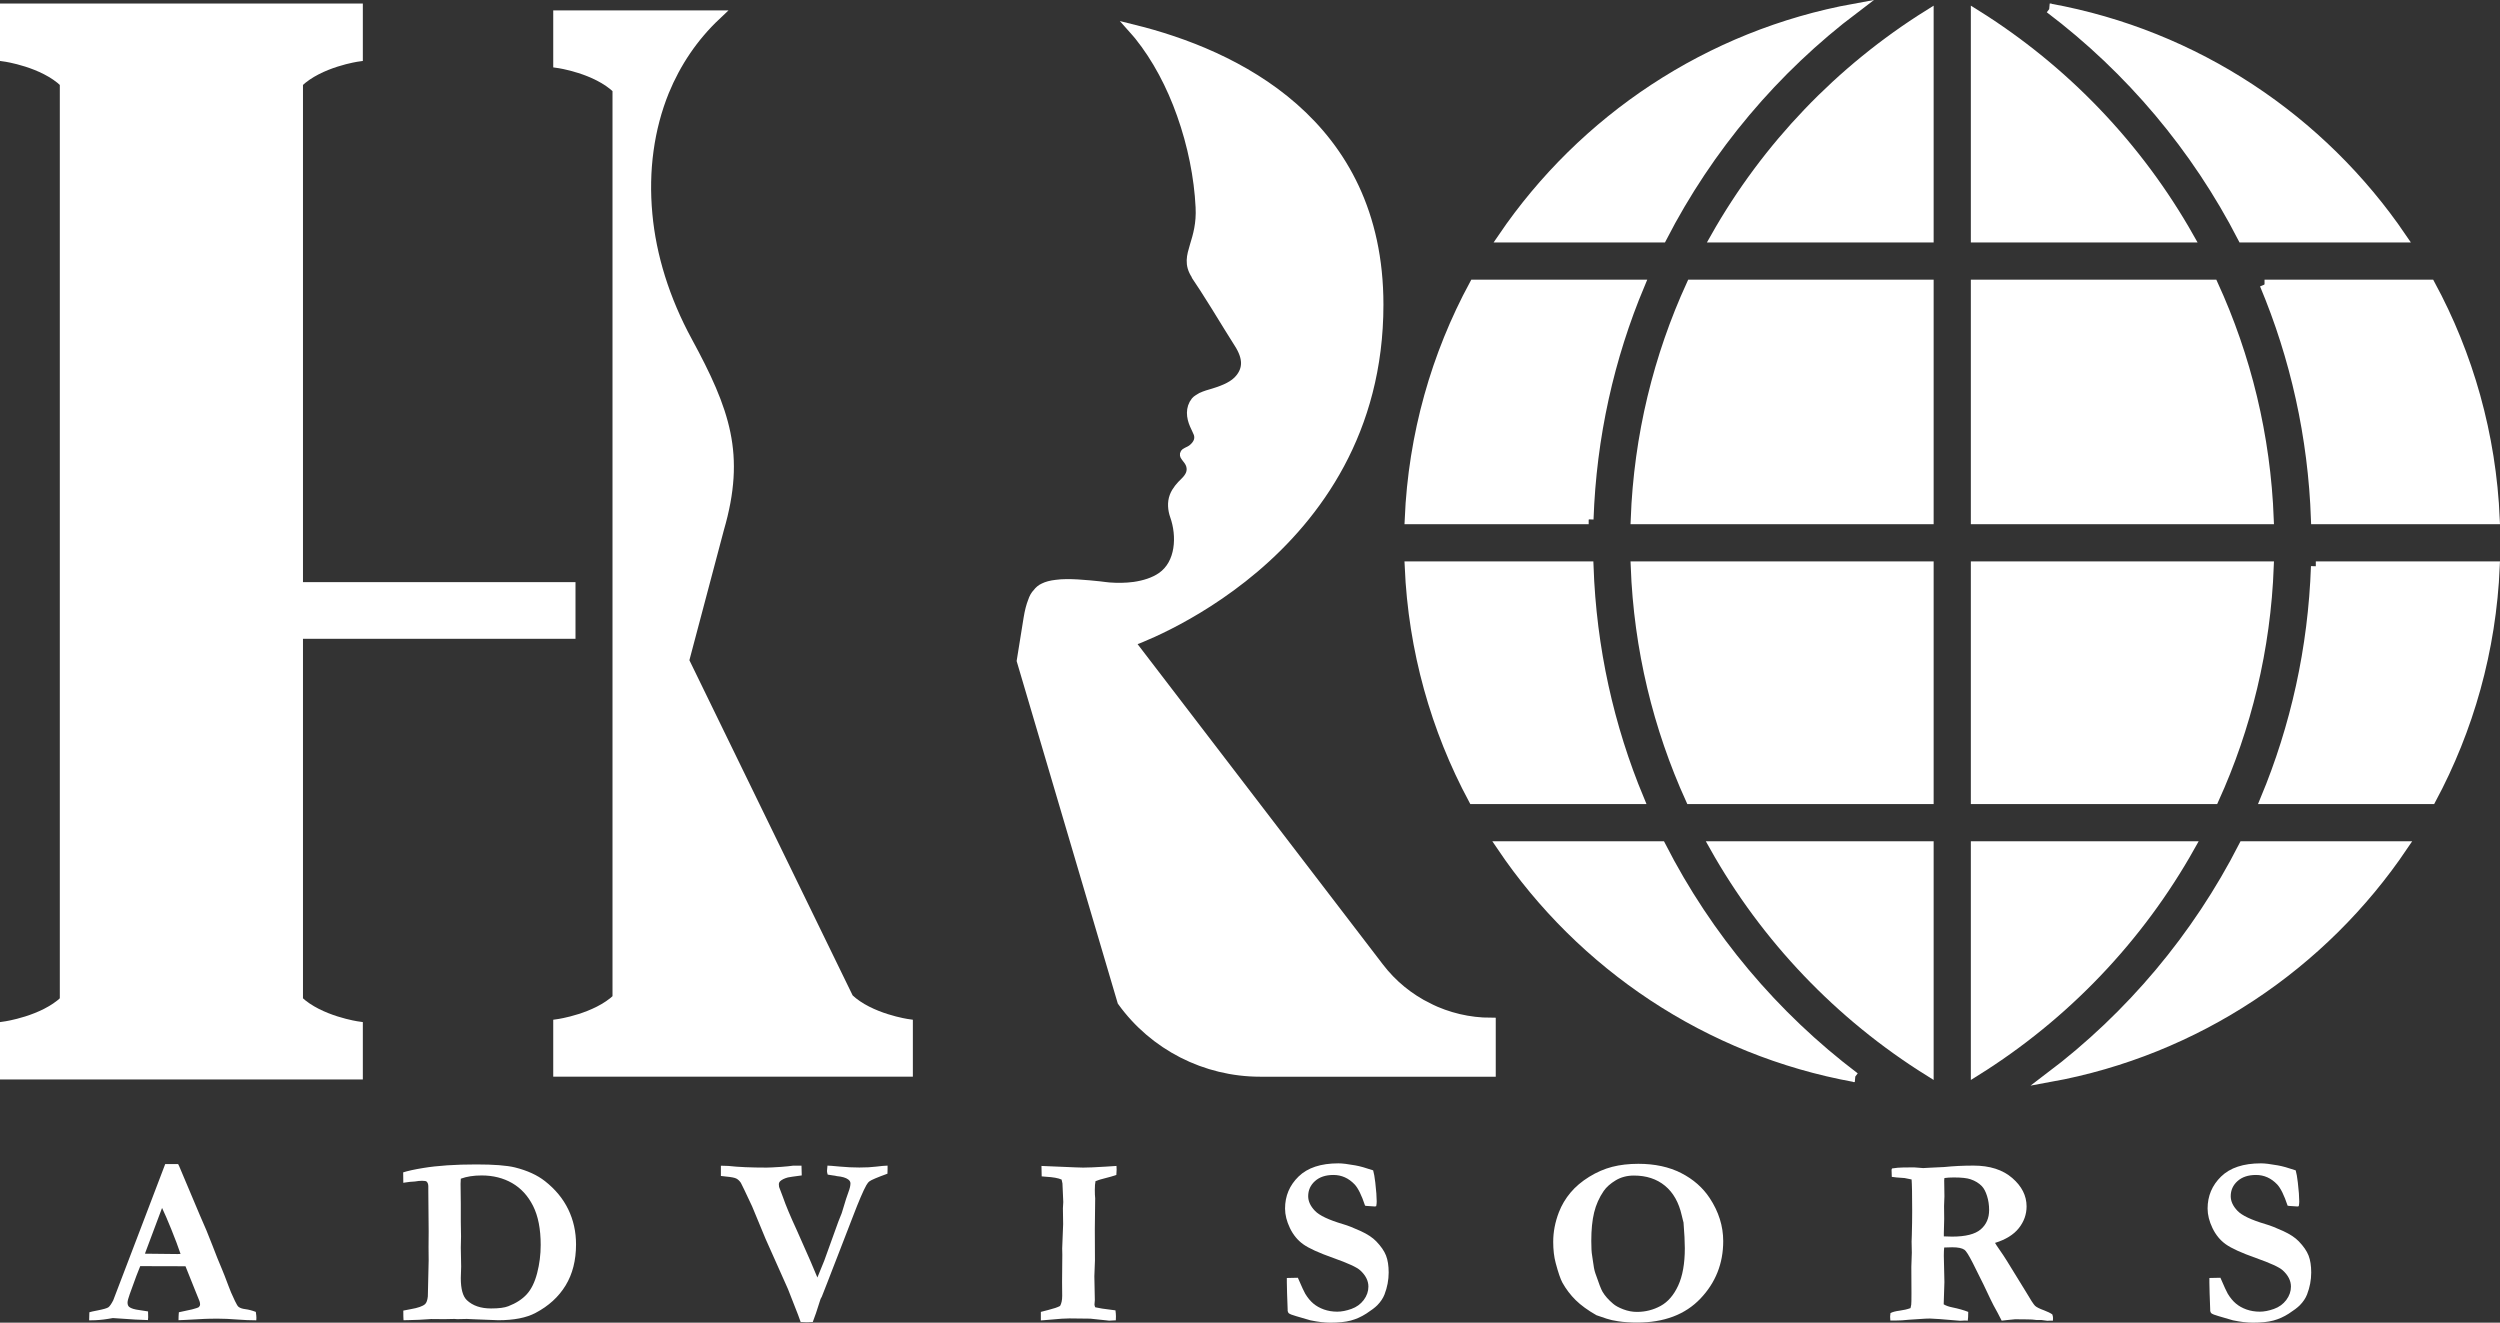 <?xml version="1.0" encoding="UTF-8"?><svg id="Layer_2" xmlns="http://www.w3.org/2000/svg" width="257.405" height="136.186" viewBox="0 0 257.405 136.186"><rect x="0" y="0" width="257.405" height="136.186" fill="#333333" stroke="none"/><defs><style>.cls-1,.cls-2{fill:#fff;}.cls-2{stroke:#fff;stroke-miterlimit:10;}</style></defs><g id="Layer_1-2"><path class="cls-2" d="m198.592,110.294v-23.174h-22.103c5.302,9.459,12.928,17.444,22.103,23.174Z"/><path class="cls-2" d="m198.592,82.289v-23.985h-30.191c.318,8.524,2.308,16.621,5.65,23.985h24.54Z"/><path class="cls-2" d="m176.601,24.468h21.991V1.484c-9.114,5.692-16.696,13.607-21.991,22.984Z"/><path class="cls-2" d="m198.592,53.475v-24.178h-24.453c-3.396,7.415-5.417,15.581-5.738,24.178h30.191Z"/><path class="cls-2" d="m168.777,82.289c-3.094-7.431-4.91-15.517-5.204-23.985h-18.443c.368,8.649,2.694,16.788,6.555,23.985h17.091Z"/><path class="cls-2" d="m154.726,24.468h16.395c4.775-9.283,11.585-17.354,19.852-23.602-15.031,2.724-27.974,11.441-36.247,23.602Z"/><path class="cls-2" d="m225.525,87.12h-22.103v23.176c9.177-5.732,16.802-13.715,22.103-23.176Z"/><path class="cls-2" d="m238.441,58.304c-.293,8.468-2.111,16.554-5.204,23.985h17.09c3.861-7.197,6.188-15.336,6.555-23.985h-18.442Z"/><path class="cls-2" d="m211.043.866c8.266,6.248,15.076,14.319,19.85,23.602h16.394c-8.273-12.161-21.214-20.877-36.245-23.602Z"/><path class="cls-2" d="m190.973,110.913c-8.325-6.293-15.17-14.431-19.951-23.793h-16.429c8.267,12.262,21.268,21.054,36.38,23.793Z"/><path class="cls-2" d="m233.161,29.296c3.14,7.485,4.984,15.637,5.28,24.178h18.442c-.37-8.725-2.733-16.934-6.655-24.178h-17.067Z"/><path class="cls-2" d="m247.422,87.12h-16.428c-4.78,9.362-11.626,17.5-19.951,23.792,15.109-2.74,28.111-11.532,36.379-23.792Z"/><path class="cls-2" d="m203.422,1.483v22.985h21.991c-5.295-9.377-12.878-17.292-21.991-22.985Z"/><path class="cls-2" d="m163.573,53.475c.296-8.541,2.139-16.694,5.279-24.178h-17.067c-3.922,7.244-6.284,15.453-6.654,24.178h18.443Z"/><path class="cls-2" d="m203.422,29.296v24.178h30.191c-.322-8.598-2.341-16.763-5.737-24.178h-24.454Z"/><path class="cls-2" d="m203.422,58.304v23.985h24.541c3.343-7.364,5.333-15.461,5.65-23.985h-30.191Z"/><path class="cls-2" d="m74.048,54.453c1.119-3.84,1.27-6.893.665-9.826-.605-2.963-1.995-5.926-3.9-9.433-2.388-4.384-3.749-8.858-4.142-13.121-.423-4.535.181-8.858,1.723-12.668,1.222-2.973,3.006-5.619,5.352-7.831h-16.284v4.93s3.925.55,6.103,2.656v93.635c-2.178,2.082-6.103,2.633-6.103,2.633v4.93h36.028v-4.93s-3.925-.552-6.107-2.633l-16.933-34.767,3.598-13.575Z"/><path class="cls-2" d="m147.072,103.774c-1.985-.98-3.732-2.393-5.098-4.188l-25.65-33.492s25.617-8.682,25.617-34.724c0-18.838-14.928-25.783-25.203-28.332.182.206.37.406.543.622,1.844,2.298,3.326,5.109,4.384,8.102,1.119,3.144,1.784,6.47,1.935,9.554.091,1.723-.272,2.933-.605,4.021-.302,1.028-.574,1.875.151,2.963l.03.091c.423.605,1.149,1.754,1.965,3.054.937,1.512,1.965,3.205,2.419,3.9.968,1.512.907,2.66.121,3.628-.574.726-1.542,1.149-2.721,1.512-.423.121-.847.242-1.24.423-.242.151-.484.272-.605.423-.574.718-.467,1.614-.125,2.394.125.286.271.563.388.853.102.252.113.551.035.81-.095.315-.321.592-.569.802-.195.165-.409.266-.638.373-.095.045-.201.103-.221.206-.018.093.043.18.101.255.208.266.432.533.528.857.211.709-.107,1.266-.612,1.756-.44.426-.86.891-1.084,1.47-.243.629-.179,1.366.043,1.992.735,2.065.62,4.947-1.353,6.313-.786.544-1.784.847-2.812.998-.877.121-1.784.121-2.6.06-.242-.03-.605-.06-1.028-.121-1.24-.121-3.144-.333-4.414-.151-.544.06-.968.181-1.27.333-.272.121-.484.302-.665.544-.212.212-.363.484-.484.847-.181.454-.333,1.028-.454,1.784l-.695,4.323,10.36,35.079c3.277,4.546,8.568,7.251,14.195,7.251h23.764v-5.074c-2.248,0-4.446-.527-6.435-1.509Z"/><path class="cls-2" d="m30.695,60.44V8.521c2.202-2.125,6.163-2.68,6.163-2.68V.866H.5v4.975s3.961.555,6.159,2.68v94.493c-2.198,2.101-6.159,2.657-6.159,2.657v4.975h36.358v-4.975s-3.961-.557-6.163-2.657v-37.744h28.06v-4.83h-28.06Z"/><path class="cls-1" d="m9.178,135.942l.024-.83c.154-.049.428-.109.818-.183.626-.122,1.007-.232,1.141-.33.135-.098.299-.333.494-.708l2.465-6.452,2.891-7.586h1.328l.11.22,2.121,5.029c.479,1.066.911,2.102,1.293,3.107.382,1.005.711,1.824.987,2.459.163.383.387.957.671,1.722.146.415.37.935.671,1.562.163.342.285.541.366.598.146.122.385.204.714.244.33.041.685.135,1.068.281.041.269.06.468.06.598,0,.058-.004.146-.012.269-.603,0-1.266-.028-1.99-.085-.724-.057-1.375-.086-1.953-.086-.643,0-1.106.009-1.391.024l-2.076.11-.598.024c0-.285.012-.558.037-.818l1.355-.293c.407-.105.643-.186.708-.244.081-.081.122-.175.122-.28s-.021-.216-.061-.33l-.484-1.196-.958-2.393-4.66-.012c-.173.391-.531,1.347-1.075,2.868-.154.432-.231.725-.231.879,0,.212.057.362.171.452.188.154.545.265,1.074.329.073.017.362.061.867.135.008.293.012.496.012.61,0,.09-.008.183-.024.28-.505,0-1.709-.068-3.613-.207l-.501.085c-.602.098-1.176.146-1.721.146h-.22Zm5.742-6.86c1.901.024,3.023.037,3.365.037l.305-.013c-.244-.724-.561-1.568-.952-2.532-.391-.965-.709-1.699-.953-2.204l-1.765,4.712Z"/><path class="cls-1" d="m41.525,134.941c.121-.032.374-.081.756-.146.758-.13,1.254-.305,1.49-.524.146-.138.239-.402.28-.793.008-.097.036-1.337.085-3.72l-.012-1.341.012-1.622-.036-4.159v-.487c0-.212-.057-.374-.171-.488-.057-.057-.216-.085-.477-.085-.211,0-.455.024-.732.073-.357.017-.679.049-.964.098-.049.008-.126.021-.231.036l-.013-1.074c.48-.154,1.168-.305,2.063-.451,1.48-.244,3.304-.366,5.469-.366,1.807,0,3.129.102,3.967.305,1.27.317,2.303.789,3.101,1.415,1.066.838,1.865,1.808,2.398,2.909s.8,2.304.8,3.604c0,1.643-.358,3.052-1.074,4.227s-1.746,2.116-3.088,2.823c-.944.505-2.227.757-3.846.757l-2.502-.099-.732-.033-.989.021-.293-.021-1.025.021-1.355-.012c-.049,0-.465.026-1.246.078-.26.015-.602.025-1.025.032-.26,0-.455.004-.586.012-.016-.179-.023-.509-.023-.989Zm5.92-13.581c-.017.252-.024.431-.024.536l.024,2.072v1.805c.017.585.024,1.098.024,1.536l-.024,1.158.037,1.938-.037,1.194c0,1.114.207,1.87.623,2.268.602.569,1.432.854,2.49.854.805,0,1.399-.077,1.781-.231.798-.309,1.431-.719,1.898-1.23s.824-1.236,1.068-2.175.366-1.907.366-2.906c0-1.642-.263-2.981-.787-4.021-.525-1.04-1.243-1.821-2.155-2.346-.911-.523-1.957-.786-3.137-.786-.83,0-1.546.112-2.148.335Z"/><path class="cls-1" d="m74.224,121.073v-1.05c.424.009.68.017.769.024,1.001.114,2.315.171,3.943.171.244,0,.74-.024,1.488-.073.537-.04.94-.081,1.209-.122h.891c.017.595.025.928.025,1.001-.815.106-1.29.176-1.429.208-.358.098-.622.228-.794.391-.089.09-.134.195-.134.317,0,.09.008.179.024.269l.402,1.062c.285.83.758,1.958,1.416,3.382l1.393,3.149c.268.61.512,1.188.732,1.733l.707-1.733,1.453-4.028.342-.855c.041-.122.094-.293.158-.513.212-.725.389-1.273.531-1.648.143-.374.214-.679.214-.915,0-.154-.077-.289-.231-.403-.236-.179-.623-.293-1.16-.342-.114-.032-.265-.059-.451-.079-.188-.021-.354-.047-.501-.079-.049-.163-.073-.285-.073-.366,0-.105.017-.293.049-.561.146,0,.565.032,1.258.098.691.065,1.367.098,2.025.098.676,0,1.254-.03,1.734-.092.479-.06.87-.096,1.172-.103v.391c0,.098-.005.244-.013.44-1.05.383-1.664.643-1.843.781-.114.081-.225.216-.33.402-.31.546-.781,1.648-1.416,3.309l-1.562,4.04c-.146.391-.308.804-.482,1.239s-.359.914-.555,1.435c-.041.122-.232.61-.574,1.465l-.122.22c-.358,1.147-.627,1.94-.806,2.38-.322.017-.524.024-.605.024-.153,0-.367-.008-.641-.024-.09-.244-.179-.492-.269-.744s-.435-1.136-1.038-2.649l-2.309-5.176-1.38-3.332c-.708-1.514-1.096-2.323-1.161-2.43-.139-.203-.294-.35-.466-.44-.171-.089-.526-.158-1.066-.207l-.527-.061Z"/><path class="cls-1" d="m107.168,135.954v-.879c.162-.049.429-.118.801-.208.525-.13.918-.264,1.177-.402.146-.252.22-.603.22-1.05l-.013-1.44.025-2.783-.013-.659c.065-1.611.098-2.441.098-2.49l-.024-1.624.037-.659-.061-1.392-.024-.524c-.008-.081-.037-.212-.086-.391-.333-.154-.874-.252-1.623-.293-.179-.008-.321-.021-.428-.037l-.023-1.074,3.489.146c.432.017.7.024.806.024.48,0,1.249-.032,2.307-.098.594-.04.968-.065,1.122-.073.01.155.015.285.015.391,0,.139-.01.317-.029.537-.324.114-.696.222-1.114.324-.418.102-.761.205-1.029.31-.049.212-.073.518-.073.916,0,.35.013.635.037.855-.024,1.375-.037,2.434-.037,3.174l.013,3.223-.061,1.636.049,2.441-.036.464c0,.065.024.158.073.28.493.106.942.18,1.347.22.073.009.32.041.741.098.032.244.049.448.049.61,0,.09-.005.229-.013.415-.105,0-.186.005-.244.013-.26.017-.41.024-.45.024-.058,0-.163-.013-.317-.037-.113-.016-.654-.073-1.621-.171l-2.157-.024c-.431,0-1.057.041-1.877.122-.536.049-.886.078-1.048.086Z"/><path class="cls-1" d="m141.382,120.5c.082.276.155.695.221,1.257.098.839.146,1.489.146,1.953,0,.146-.017.306-.049.477l-.123.036-.879-.06-.146-.024c-.357-1.074-.716-1.803-1.074-2.186-.618-.65-1.347-.977-2.185-.977-.798,0-1.431.21-1.898.63-.468.419-.702.939-.702,1.558,0,.52.232,1.022.695,1.503.455.48,1.424.94,2.906,1.377.497.146,1.097.382,1.802.706.704.324,1.239.678,1.605,1.06.487.505.823.991,1.006,1.459s.274,1.052.274,1.752c0,.766-.143,1.519-.428,2.259-.154.392-.402.762-.744,1.111-.244.244-.623.531-1.135.861-.514.329-1.044.567-1.594.714-.549.146-1.255.22-2.117.22-.57,0-1.25-.081-2.039-.244l-1.465-.427c-.407-.114-.663-.216-.769-.306-.04-.032-.077-.109-.109-.231v-.135c0-.089-.021-.646-.06-1.672-.017-.529-.025-.903-.025-1.123v-.464l1.136-.024c.39.906.642,1.453.756,1.642.251.416.529.753.835,1.011.304.257.668.461,1.09.612.423.15.882.227,1.377.227.44,0,.923-.094,1.45-.281.528-.188.953-.495,1.274-.923.32-.428.48-.886.48-1.375,0-.603-.28-1.161-.842-1.675-.342-.317-1.262-.741-2.759-1.27-1.497-.53-2.535-1.002-3.112-1.418-.578-.415-1.034-.971-1.367-1.667-.334-.696-.501-1.365-.501-2.009,0-1.294.464-2.394,1.392-3.297.928-.904,2.295-1.356,4.102-1.356.391,0,.969.069,1.733.208.464.081,1.078.252,1.843.513Z"/><path class="cls-1" d="m159.922,127.849c0-1.009.195-2.022.586-3.04.284-.732.683-1.403,1.195-2.014.512-.61,1.154-1.153,1.927-1.63.772-.476,1.562-.817,2.367-1.025.805-.207,1.703-.311,2.695-.311,1.691,0,3.159.317,4.404.952,1.244.635,2.224,1.494,2.939,2.576.927,1.408,1.391,2.885,1.391,4.431,0,2.304-.783,4.277-2.349,5.921s-3.743,2.466-6.532,2.466c-.691,0-1.338-.045-1.94-.135-.455-.065-.854-.154-1.195-.269-.618-.203-.964-.321-1.037-.353-.886-.505-1.598-1.022-2.135-1.551-.536-.528-.992-1.127-1.366-1.794-.203-.374-.435-1.05-.695-2.026-.171-.627-.256-1.359-.256-2.197Zm8.308-6.811c-.707,0-1.333.165-1.878.494-.544.33-.955.694-1.231,1.093-.463.676-.792,1.414-.987,2.216-.195.801-.292,1.775-.292,2.923,0,.7.028,1.201.085,1.502.016.098.04.265.073.5.073.603.158,1.042.256,1.318.35,1.034.598,1.673.743,1.917.244.415.606.826,1.086,1.232.243.212.597.405,1.06.58.463.175.926.263,1.39.263.878,0,1.692-.206,2.444-.616.752-.411,1.355-1.109,1.81-2.094s.683-2.267.683-3.846c0-.65-.045-1.533-.134-2.648l-.061-.232c-.024-.065-.065-.231-.122-.5-.301-1.335-.875-2.352-1.725-3.052s-1.916-1.05-3.2-1.05Z"/><path class="cls-1" d="m194.648,135.198c.212-.114.525-.197.94-.25.415-.054.789-.141,1.123-.263.041-.163.065-.281.073-.354.017-.113.024-.504.024-1.172l-.013-2.722.049-1.465-.023-1.136.023-.659c.025-.887.037-1.717.037-2.49,0-1.692-.021-2.774-.06-3.247l-.721-.146c-.659-.04-1.099-.081-1.318-.122l-.024-.732.049-.134c.407-.065.781-.098,1.123-.098.188,0,.565-.004,1.136-.013.586.049.902.073.951.073l.647-.036,1.526-.073c.951-.098,1.957-.146,3.015-.146,1.668,0,2.995.425,3.979,1.275s1.477,1.825,1.477,2.924c0,.822-.266,1.568-.797,2.24-.531.671-1.348,1.178-2.451,1.52.098.171.228.37.39.598.341.488.616.903.827,1.245l1.946,3.162c.488.838.808,1.328.958,1.471s.462.299.934.47c.367.139.647.277.843.415.049.139.073.261.073.366,0,.073-.004.167-.012.281h-.33l-.244.012-.635-.085h-.5c-.261-.041-.582-.061-.965-.061l-1.221-.012c-.09,0-.374.028-.855.085-.22.024-.395.045-.524.061l-.416-.806c-.342-.61-.581-1.066-.72-1.367-.358-.789-.973-2.047-1.843-3.772-.407-.797-.692-1.249-.856-1.355-.244-.171-.663-.257-1.257-.257-.163,0-.44.009-.83.024-.024.236-.036.518-.036.843l.06,2.71-.073,2.295c.228.139.524.244.892.317.635.13,1.18.285,1.635.464,0,.398-.016.7-.048.903-.155-.008-.253-.013-.293-.013l-.501.024c-1.75-.154-2.787-.231-3.112-.231-.212,0-.362.004-.452.012l-1.685.11c-.513.057-.981.085-1.403.085h-.525c-.017-.203-.024-.333-.024-.391,0-.089.013-.215.036-.378Zm5.494-7.898c.391.017.675.024.854.024,1.384,0,2.364-.248,2.942-.744s.866-1.16.866-1.99c0-.513-.07-.994-.213-1.446-.142-.451-.318-.787-.529-1.007-.3-.317-.694-.558-1.181-.721-.357-.122-.93-.183-1.717-.183-.373,0-.694.021-.962.06l-.024.232.024,1.647-.037,1.001.013,1.331c-.017.374-.028.858-.036,1.452v.342Z"/><path class="cls-1" d="m236.369,120.5c.082.276.155.695.221,1.257.098.839.146,1.489.146,1.953,0,.146-.017.306-.049.477l-.123.036-.879-.06-.146-.024c-.357-1.074-.716-1.803-1.074-2.186-.618-.65-1.347-.977-2.185-.977-.798,0-1.431.21-1.898.63-.468.419-.702.939-.702,1.558,0,.52.232,1.022.695,1.503.455.48,1.424.94,2.906,1.377.497.146,1.097.382,1.802.706.704.324,1.239.678,1.605,1.06.487.505.823.991,1.006,1.459s.274,1.052.274,1.752c0,.766-.143,1.519-.428,2.259-.154.392-.402.762-.744,1.111-.244.244-.623.531-1.135.861-.514.329-1.044.567-1.594.714-.549.146-1.255.22-2.117.22-.57,0-1.25-.081-2.039-.244l-1.465-.427c-.407-.114-.663-.216-.769-.306-.04-.032-.077-.109-.109-.231v-.135c0-.089-.021-.646-.06-1.672-.017-.529-.025-.903-.025-1.123v-.464l1.136-.024c.39.906.642,1.453.756,1.642.251.416.529.753.835,1.011.304.257.668.461,1.09.612.423.15.882.227,1.377.227.44,0,.923-.094,1.45-.281.528-.188.953-.495,1.274-.923.32-.428.48-.886.48-1.375,0-.603-.28-1.161-.842-1.675-.342-.317-1.262-.741-2.759-1.27-1.497-.53-2.535-1.002-3.112-1.418-.578-.415-1.034-.971-1.367-1.667-.334-.696-.501-1.365-.501-2.009,0-1.294.464-2.394,1.392-3.297.928-.904,2.295-1.356,4.102-1.356.391,0,.969.069,1.733.208.464.081,1.078.252,1.843.513Z"/></g></svg>
